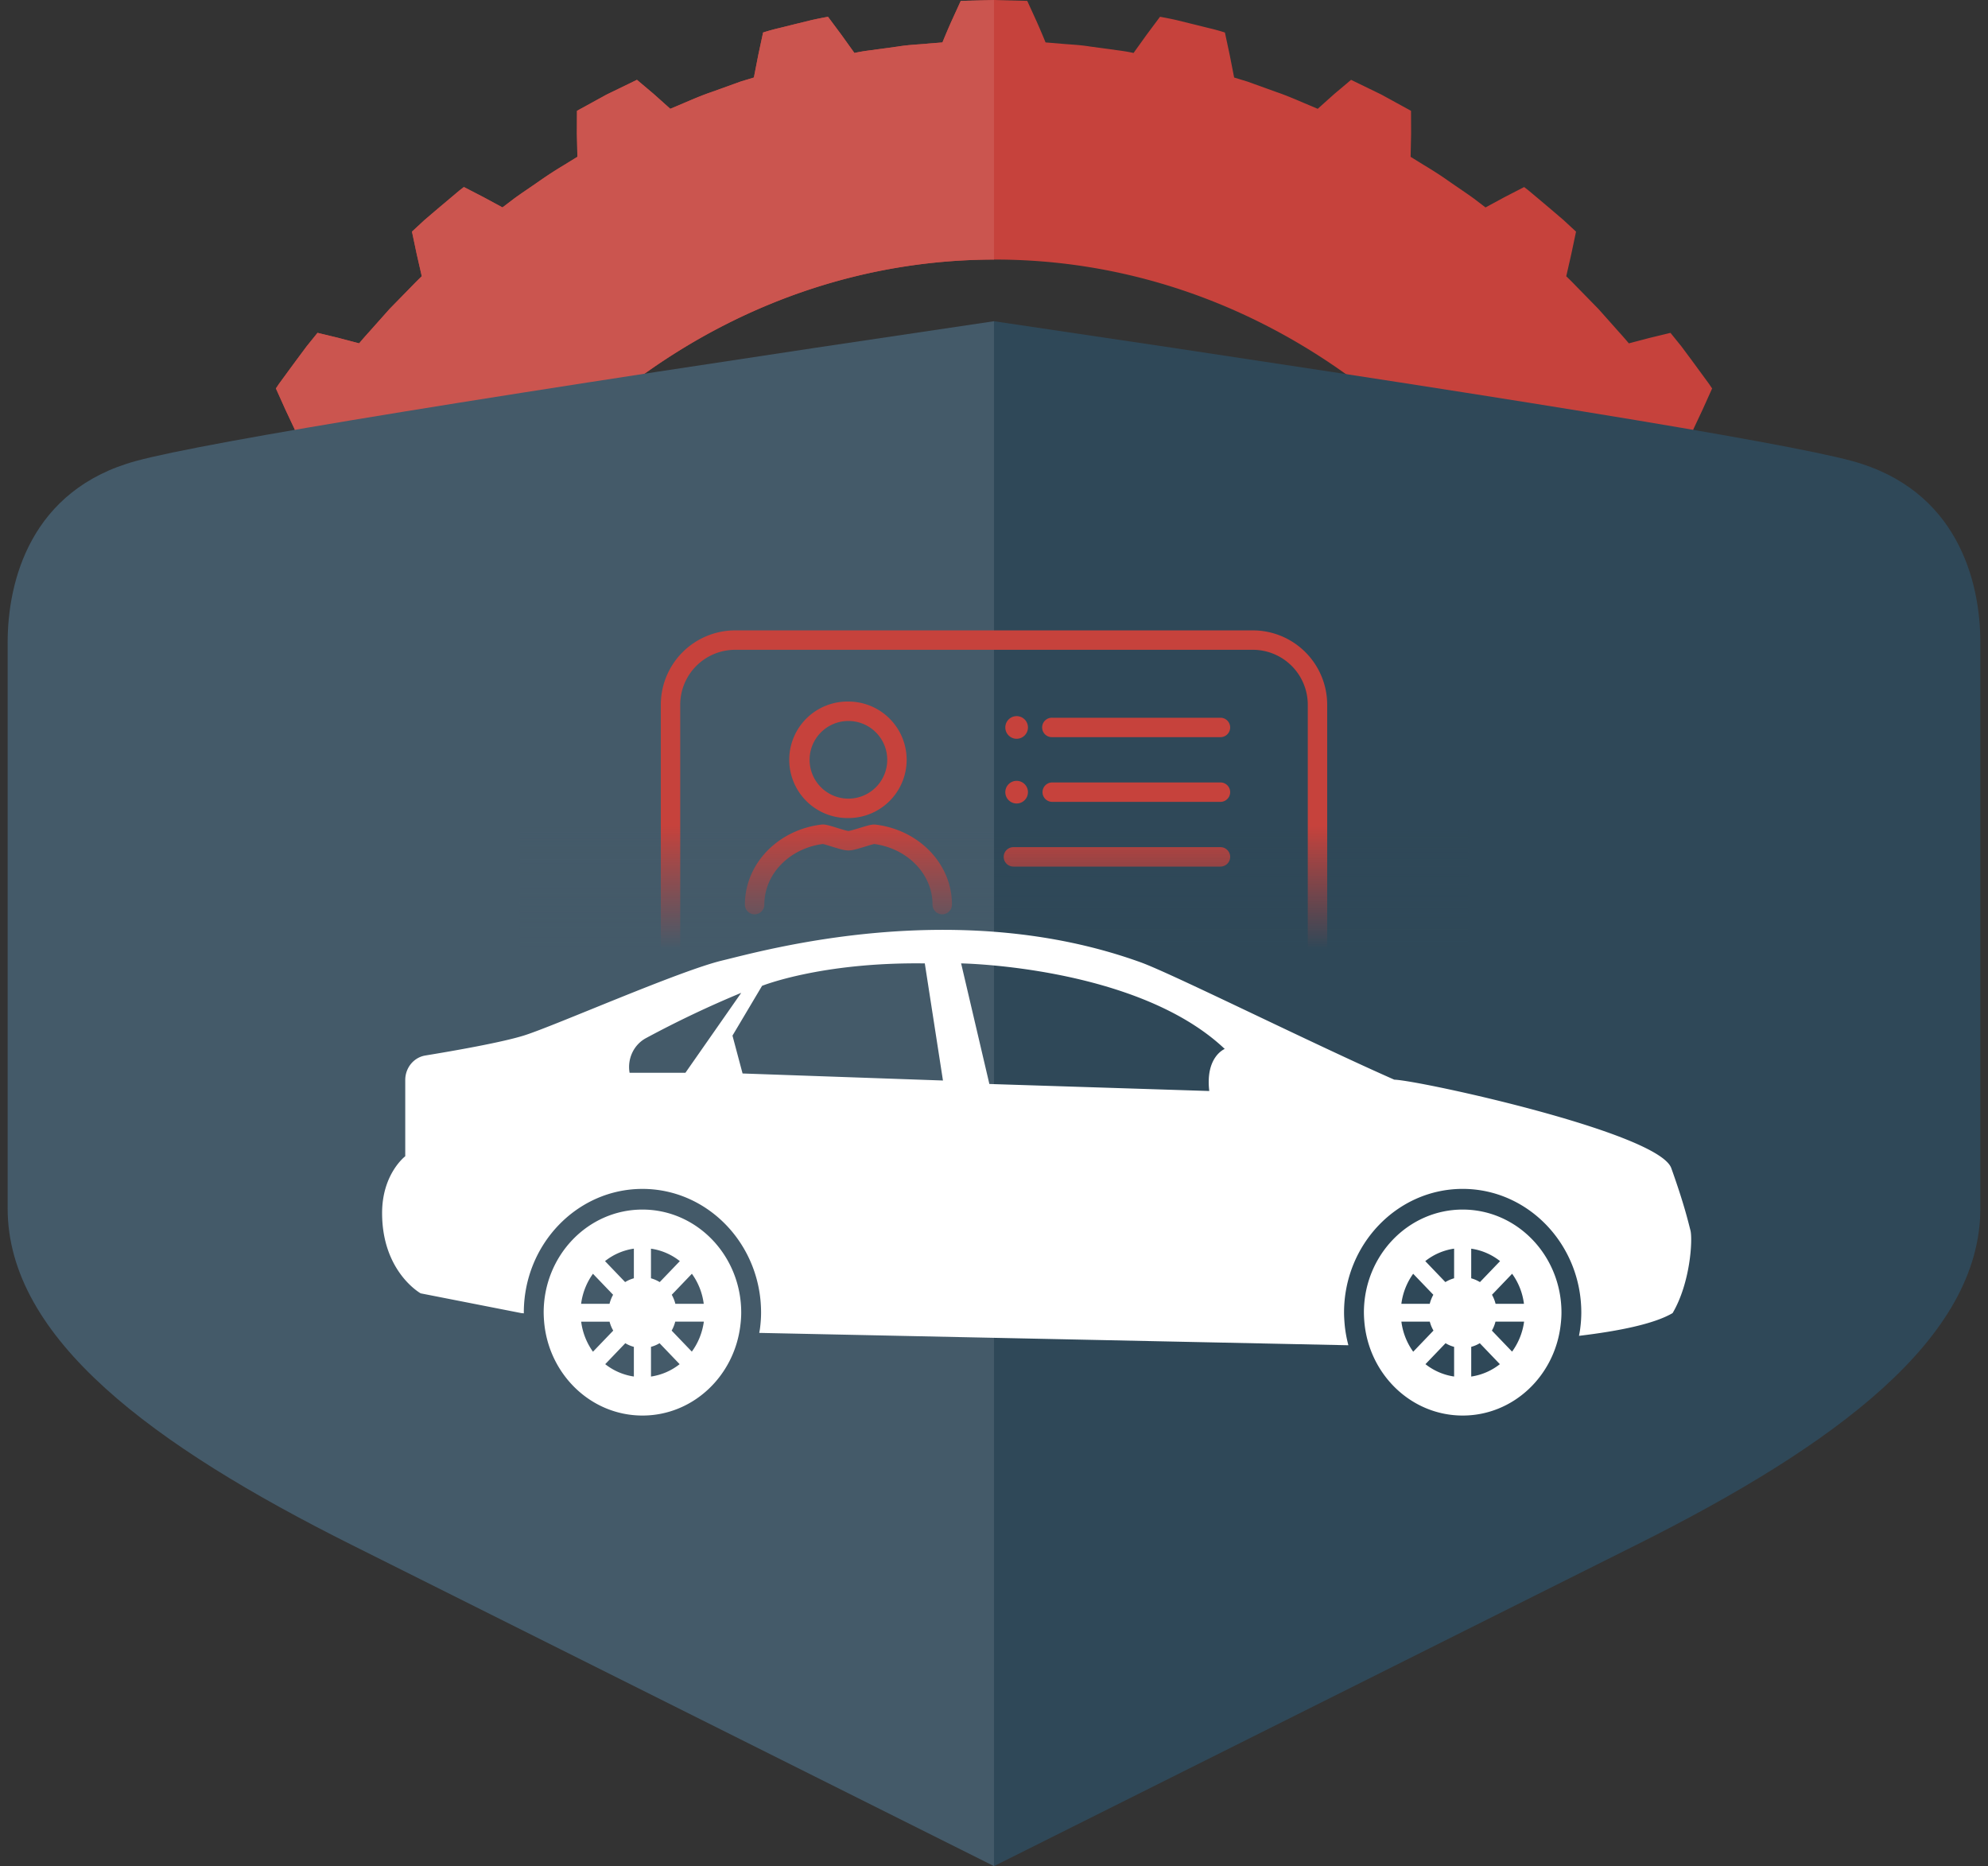 <svg xmlns="http://www.w3.org/2000/svg" width="130" height="122" viewBox="0 0 130 122">
    <rect x="0" y="0" width="130" height="122" fill="#333333" stroke="none"/>
    <defs>
        <linearGradient id="a" x1="67.9%" x2="67.9%" y1="0%" y2="30.95%">
            <stop offset="0%" stop-color="#445A69" stop-opacity="0"/>
            <stop offset="100%" stop-color="#445A69"/>
        </linearGradient>
        <linearGradient id="b" x1="67.9%" x2="67.9%" y1="0%" y2="30.95%">
            <stop offset="0%" stop-color="#2F4858" stop-opacity="0"/>
            <stop offset="100%" stop-color="#2F4858"/>
        </linearGradient>
    </defs>
    <g fill="none" fill-rule="evenodd">
        <path fill="#C6423C" d="M13.707 43h-1.54c.024-.081.05-.162.075-.242.218-.74.495-1.458.693-1.999l.333-.903-.904-1.16-.864-1.176.899-2.124.992-2.076 1.398-.007 1.41.035.451-.84c.268-.507.626-1.18 1.03-1.826.393-.65.773-1.312 1.081-1.79l.525-.79-.631-1.341-.613-1.365.197-.296.462-.63c.336-.46.673-.917.673-.917l.678-.912.712-.881 1.37.331c.676.179 1.352.355 1.352.355s.239-.292.617-.708l1.375-1.544 1.44-1.472c.39-.406.663-.662.663-.662l-.332-1.448-.31-1.469s.412-.38.823-.762l.851-.726.856-.72.588-.495.277-.213 1.274.657 1.25.676.739-.562c.447-.33 1.063-.737 1.67-1.16a26.856 26.856 0 0 1 1.705-1.101c.47-.292.785-.484.785-.484l-.033-1.511.006-1.497 1.938-1.063 1.983-.963 1.097.925 1.083.969.843-.356c.504-.213 1.175-.51 1.865-.743l1.888-.681.87-.265.287-1.468.316-1.475s.52-.169 1.053-.29c.53-.13 1.061-.263 1.061-.263l1.061-.26a25.55 25.55 0 0 1 1.07-.215l.878 1.18.85 1.186s.355-.084.894-.156l1.976-.269c.716-.117 1.442-.134 1.982-.192l.903-.072s.283-.697.584-1.371l.614-1.345L65 0l2.174.058.614 1.345c.3.674.584 1.37.584 1.37l.903.073c.54.058 1.266.075 1.982.192l1.976.269c.539.072.893.156.893.156l.85-1.186.88-1.18s.537.094 1.069.214l1.06.261 1.061.263c.533.121 1.054.29 1.054.29l.315 1.475.288 1.468.87.265 1.888.681c.69.234 1.36.53 1.866.743l.841.356 1.083-.969c.55-.462 1.098-.925 1.098-.925l1.983.963 1.938 1.063.006 1.497-.033 1.51.785.485c.473.286 1.101.67 1.704 1.101.607.423 1.224.83 1.672 1.16l.737.562 1.251-.676 1.274-.657.276.213.59.494.854.72.851.727.823.762-.31 1.469-.33 1.448s.271.256.661.662l1.441 1.472c.5.56 1 1.123 1.374 1.544.379.416.617.708.617.708s.676-.176 1.352-.355l1.371-.331.712.881.678.912.672.916.462.631.199.296-.614 1.365c-.316.67-.63 1.341-.63 1.341l.524.79c.308.478.688 1.14 1.082 1.79.402.645.761 1.32 1.03 1.826l.45.84 1.41-.035 1.398.007.992 2.076.898 2.124-.863 1.176-.904 1.16.332.903c.2.54.476 1.258.694 1.999l.076.242h-1.42l-13.17.268C96.151 27.662 81.721 16.969 65.06 16.969c-16.661 0-31.091 10.693-38.183 26.299L13.708 43z"/>
        <path fill="#CB554F" d="M65 0v16.97c-16.635.026-31.039 10.711-38.122 26.298L13.708 43h-1.542l.076-.242c.218-.74.495-1.458.693-1.999l.333-.903-.904-1.16-.864-1.176.899-2.124.992-2.076 1.398-.007 1.41.035.451-.84c.268-.507.626-1.18 1.03-1.826.393-.65.773-1.312 1.081-1.79l.525-.79-.631-1.341-.613-1.365.197-.296.462-.63c.336-.46.673-.917.673-.917l.678-.912.712-.881 1.37.331c.676.179 1.352.355 1.352.355s.239-.292.617-.708l1.375-1.544 1.44-1.472c.39-.406.663-.662.663-.662l-.332-1.448-.31-1.469s.412-.38.823-.762l.851-.726.856-.72.588-.495.277-.213 1.274.657 1.25.676.739-.562c.447-.33 1.063-.737 1.67-1.16a26.856 26.856 0 0 1 1.705-1.101c.47-.292.785-.484.785-.484l-.033-1.511.006-1.497 1.938-1.063 1.983-.963 1.097.925 1.083.969.843-.356c.504-.213 1.175-.51 1.865-.743l1.888-.681.87-.265.287-1.468.316-1.475s.52-.169 1.053-.29c.53-.13 1.061-.263 1.061-.263l1.061-.26a25.55 25.55 0 0 1 1.07-.215l.878 1.18.85 1.186s.355-.084.894-.156l1.976-.269c.716-.117 1.442-.134 1.982-.192l.903-.072s.283-.697.584-1.371l.614-1.345L65 0zm48.615 33l.187.348 1.41-.035 1.398.007.992 2.076.898 2.124-.863 1.176-.904 1.16.332.903c.2.54.476 1.258.694 1.999l.076.242h-1.42l-13.17.268A48.953 48.953 0 0 0 96.971 33h16.643z"/>
        <path fill="#2F4858" fill-rule="nonzero" d="M65 122V21c32.772 4.839 51.465 7.882 56.08 9.13C128 32 129.5 38 129.5 42v37c0 8.5-9.5 15.5-22.5 22l-42 21z"/>
        <path fill="#445A69" fill-rule="nonzero" d="M65 122V21c-32.772 4.839-51.465 7.882-56.08 9.13C2 32 .5 38 .5 42v37c0 8.5 9.5 15.5 22.5 22l42 21z"/>
        <g fill-rule="nonzero">
            <g fill="#C6423C">
                <path d="M55.48 53.48a3.808 3.808 0 1 1 0-7.615 3.808 3.808 0 0 1 0 7.616zm0-1.268a2.538 2.538 0 1 0 0-5.077 2.538 2.538 0 0 0 0 5.077zM50.082 58.29a3.61 3.61 0 0 0-.101.85.635.635 0 1 1-1.27 0c0-.39.047-.774.137-1.148.523-2.164 2.477-3.798 4.864-4.083.167-.02.312.008.564.077.13.035.18.051.53.159l.045.014c.365.112.59.17.63.17.04 0 .267-.058.642-.172l.04-.012c.338-.103.405-.123.537-.159.253-.067.4-.095.568-.074 1.587.193 3.006.988 3.926 2.179.446.577.762 1.231.926 1.928.086.366.13.74.13 1.12a.635.635 0 0 1-1.27 0 3.61 3.61 0 0 0-.095-.829 3.778 3.778 0 0 0-.695-1.443c-.7-.907-1.79-1.524-3.021-1.689a2.26 2.26 0 0 0-.14.034c-.112.03-.176.05-.496.147l-.04.013c-.549.166-.784.226-1.012.226-.23 0-.467-.06-1.004-.226l-.046-.015c-.33-.101-.38-.117-.49-.147a2.288 2.288 0 0 0-.135-.033c-1.849.241-3.334 1.497-3.724 3.113z"/>
                <path d="M44.48 63.423a.635.635 0 1 1-1.268 0V46.077a4.865 4.865 0 0 1 4.865-4.865h33.846a4.865 4.865 0 0 1 4.865 4.865v17.346a.635.635 0 1 1-1.269 0V46.077a3.596 3.596 0 0 0-3.596-3.596H48.077a3.596 3.596 0 0 0-3.596 3.596v17.346z"/>
                <path d="M68.808 48.192a.635.635 0 1 1 0-1.269h11a.635.635 0 0 1 0 1.27h-11zM66.48 48.298a.74.74 0 1 1 0-1.48.74.74 0 0 1 0 1.48zM68.808 52.423a.635.635 0 0 1 0-1.27h11a.635.635 0 1 1 0 1.27h-11zM66.27 56.654a.635.635 0 0 1 0-1.27h13.538a.635.635 0 0 1 0 1.27H66.269zM66.48 52.529a.74.74 0 1 1 0-1.48.74.74 0 0 1 0 1.48z"/>
            </g>
            <path fill="url(#a)" d="M0 13h31v26H0z" transform="translate(34 41)"/>
            <path fill="url(#b)" d="M31 13h31v26H31z" transform="translate(34 41)"/>
        </g>
        <g fill="#FFF" fill-rule="nonzero">
            <path d="M95.648 79.077c3.567 0 6.46 3.014 6.46 6.734 0 .287-.023.569-.058.846-.4 3.32-3.11 5.886-6.401 5.886-3.38 0-6.152-2.709-6.433-6.159a7.38 7.38 0 0 1-.027-.574c-.001-3.719 2.89-6.733 6.459-6.733zm3.233 4.197l-1.316 1.373c.102.183.182.38.234.591h1.856a4.256 4.256 0 0 0-.774-1.964zm.783 3.13h-1.871c-.053.208-.13.404-.235.585l1.32 1.375a4.31 4.31 0 0 0 .786-1.96zm-3.458 3.59a3.938 3.938 0 0 0 1.874-.81l-1.313-1.37a2.173 2.173 0 0 1-.56.237v1.943zm0-6.423c.204.056.394.139.571.248l1.316-1.371a3.928 3.928 0 0 0-1.887-.814v1.937zm-1.118-1.939a3.934 3.934 0 0 0-1.886.815l1.314 1.371c.177-.109.369-.192.571-.248l.001-1.938zm0 8.36v-1.94a2.157 2.157 0 0 1-.56-.238l-1.314 1.37a3.94 3.94 0 0 0 1.874.808zm-2.674-1.622l1.324-1.382a2.327 2.327 0 0 1-.24-.583H91.64a4.3 4.3 0 0 0 .773 1.965zm1.08-3.132c.054-.21.133-.408.235-.591l-1.318-1.373a4.302 4.302 0 0 0-.773 1.965h1.857zM42.01 79.077c3.568 0 6.46 3.014 6.46 6.734 0 .287-.022.569-.057.846-.4 3.32-3.11 5.886-6.4 5.886-3.381 0-6.152-2.709-6.434-6.159a7.38 7.38 0 0 1-.027-.574c-.002-3.719 2.89-6.733 6.459-6.733zm3.234 4.197l-1.316 1.373c.102.183.183.38.235.591h1.856a4.267 4.267 0 0 0-.775-1.964zm.782 3.13h-1.871c-.053.208-.13.404-.234.585l1.319 1.375c.41-.56.686-1.228.786-1.96zm-3.457 3.59a3.938 3.938 0 0 0 1.874-.81l-1.313-1.37a2.173 2.173 0 0 1-.56.237v1.943zm0-6.423c.204.056.394.139.571.248l1.316-1.371a3.924 3.924 0 0 0-1.887-.814v1.937zm-1.119-1.939a3.934 3.934 0 0 0-1.886.815l1.315 1.371c.177-.109.369-.194.571-.248v-1.938zm0 8.36v-1.94a2.157 2.157 0 0 1-.56-.238l-1.313 1.37a3.943 3.943 0 0 0 1.873.808zm-2.674-1.622l1.325-1.38a2.301 2.301 0 0 1-.24-.584h-1.857a4.29 4.29 0 0 0 .772 1.964zm1.082-3.132a2.38 2.38 0 0 1 .234-.591l-1.317-1.373A4.303 4.303 0 0 0 38 85.239h1.857z"/>
            <path d="M26.5 75.59v-4.982c0-.802.558-1.48 1.318-1.604 1.822-.298 5.053-.86 6.505-1.326 2.08-.669 10.122-4.218 12.906-4.884 2.785-.667 15.343-4.225 27.37.121 2.036.735 11.192 5.298 16.576 7.67 1.585.036 17.279 3.447 18.114 5.784.836 2.338 1.098 3.473 1.252 4.066.154.593 0 3.433-1.166 5.41-1.188.7-3.476 1.172-6.121 1.487.03-.168.063-.334.083-.505a8.08 8.08 0 0 0 .068-1.014c0-4.46-3.48-8.088-7.757-8.088-4.279 0-7.758 3.628-7.758 8.088 0 .229.015.456.032.68.04.5.127.986.252 1.454h-.02l-38.506-.808c.017-.103.04-.206.052-.312.046-.362.068-.696.068-1.014 0-4.46-3.48-8.087-7.757-8.087-4.279 0-7.758 3.627-7.758 8.087l.002.048-.164-.015-6.584-1.292s-2.521-1.4-2.521-5.25c0-2.568 1.514-3.713 1.514-3.713zm38.197-4.723l14.38.459c-.265-2.247 1.011-2.75 1.011-2.75-5.716-5.41-17.238-5.593-17.238-5.593l1.847 7.884zm-16.14-.687l13.105.46-1.187-7.656c-6.773-.092-10.642 1.466-10.642 1.466l-1.935 3.255.66 2.475zm-7.387-.046h3.651l3.65-5.226a67.803 67.803 0 0 0-6.235 2.964c-.793.43-1.225 1.346-1.066 2.262z"/>
        </g>
    </g>
</svg>
